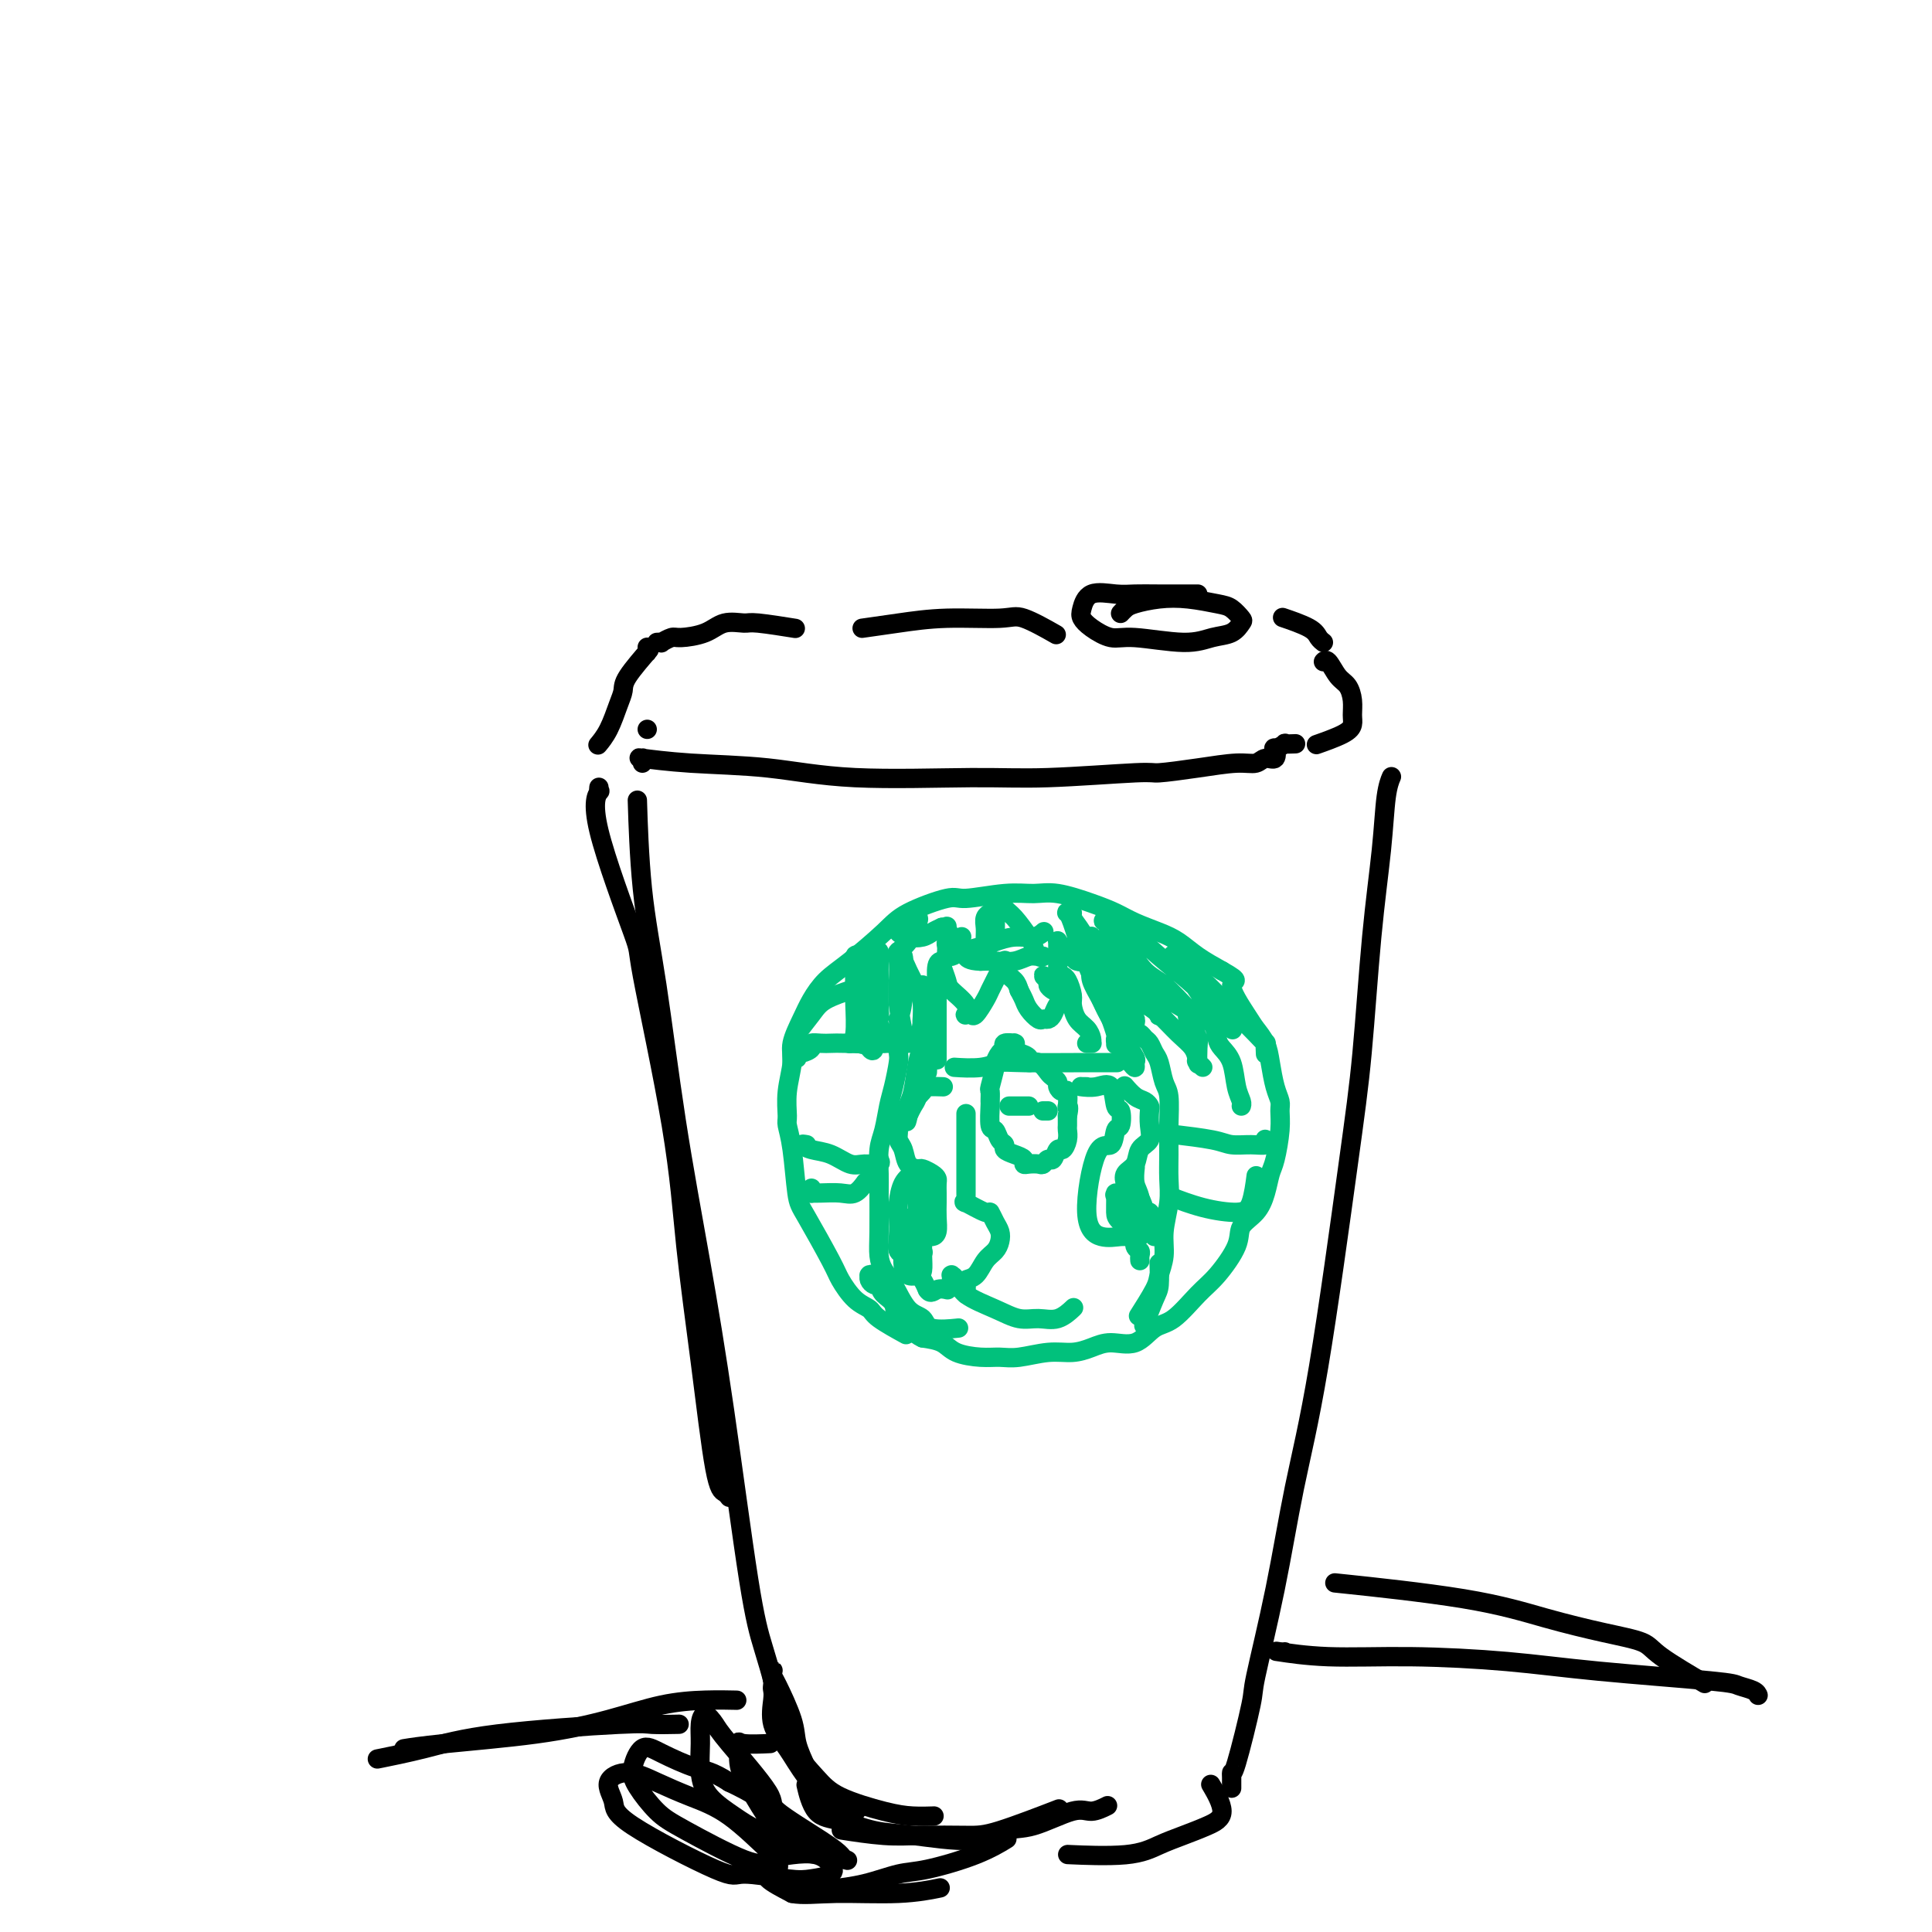 <svg viewBox='0 0 400 400' version='1.1' xmlns='http://www.w3.org/2000/svg' xmlns:xlink='http://www.w3.org/1999/xlink'><g fill='none' stroke='#000000' stroke-width='4' stroke-linecap='round' stroke-linejoin='round'><path d='M164,130c-0.195,-0.031 -0.390,-0.063 0,0c0.390,0.063 1.366,0.219 0,0c-1.366,-0.219 -5.073,-0.815 -7,-1c-1.927,-0.185 -2.073,0.040 -3,0c-0.927,-0.040 -2.634,-0.347 -4,0c-1.366,0.347 -2.389,1.347 -4,2c-1.611,0.653 -3.808,0.960 -5,1c-1.192,0.040 -1.377,-0.185 -2,0c-0.623,0.185 -1.682,0.782 -2,1c-0.318,0.218 0.107,0.059 0,0c-0.107,-0.059 -0.745,-0.017 -1,0c-0.255,0.017 -0.128,0.008 0,0'/><path d='M134,134c0.031,0.387 0.061,0.775 0,1c-0.061,0.225 -0.215,0.288 0,0c0.215,-0.288 0.798,-0.927 0,0c-0.798,0.927 -2.978,3.419 -4,5c-1.022,1.581 -0.887,2.252 -1,3c-0.113,0.748 -0.474,1.571 -1,3c-0.526,1.429 -1.219,3.462 -2,5c-0.781,1.538 -1.652,2.582 -2,3c-0.348,0.418 -0.174,0.209 0,0'/><path d='M133,158c-0.054,-0.430 -0.107,-0.860 0,-1c0.107,-0.140 0.376,0.008 0,0c-0.376,-0.008 -1.396,-0.174 0,0c1.396,0.174 5.207,0.689 10,1c4.793,0.311 10.567,0.419 16,1c5.433,0.581 10.525,1.635 18,2c7.475,0.365 17.332,0.043 24,0c6.668,-0.043 10.145,0.195 16,0c5.855,-0.195 14.086,-0.822 18,-1c3.914,-0.178 3.509,0.091 5,0c1.491,-0.091 4.876,-0.544 8,-1c3.124,-0.456 5.986,-0.915 8,-1c2.014,-0.085 3.178,0.202 4,0c0.822,-0.202 1.300,-0.895 2,-1c0.700,-0.105 1.622,0.378 2,0c0.378,-0.378 0.214,-1.618 0,-2c-0.214,-0.382 -0.477,0.094 0,0c0.477,-0.094 1.695,-0.757 2,-1c0.305,-0.243 -0.302,-0.065 0,0c0.302,0.065 1.515,0.019 2,0c0.485,-0.019 0.243,-0.009 0,0'/><path d='M273,154c-0.036,0.013 -0.073,0.025 0,0c0.073,-0.025 0.254,-0.089 0,0c-0.254,0.089 -0.943,0.331 0,0c0.943,-0.331 3.518,-1.233 5,-2c1.482,-0.767 1.869,-1.397 2,-2c0.131,-0.603 0.004,-1.178 0,-2c-0.004,-0.822 0.114,-1.891 0,-3c-0.114,-1.109 -0.462,-2.259 -1,-3c-0.538,-0.741 -1.268,-1.075 -2,-2c-0.732,-0.925 -1.466,-2.441 -2,-3c-0.534,-0.559 -0.867,-0.160 -1,0c-0.133,0.160 -0.067,0.080 0,0'/><path d='M266,128c-0.037,-0.012 -0.074,-0.025 0,0c0.074,0.025 0.258,0.087 0,0c-0.258,-0.087 -0.959,-0.325 0,0c0.959,0.325 3.577,1.211 5,2c1.423,0.789 1.652,1.482 2,2c0.348,0.518 0.814,0.862 1,1c0.186,0.138 0.093,0.069 0,0'/><path d='M248,123c-0.601,0.000 -1.201,0.001 -1,0c0.201,-0.001 1.204,-0.003 0,0c-1.204,0.003 -4.613,0.010 -7,0c-2.387,-0.010 -3.751,-0.039 -5,0c-1.249,0.039 -2.383,0.145 -4,0c-1.617,-0.145 -3.717,-0.543 -5,0c-1.283,0.543 -1.749,2.025 -2,3c-0.251,0.975 -0.287,1.443 0,2c0.287,0.557 0.898,1.204 2,2c1.102,0.796 2.697,1.742 4,2c1.303,0.258 2.314,-0.173 5,0c2.686,0.173 7.047,0.948 10,1c2.953,0.052 4.498,-0.620 6,-1c1.502,-0.380 2.960,-0.469 4,-1c1.040,-0.531 1.662,-1.505 2,-2c0.338,-0.495 0.392,-0.512 0,-1c-0.392,-0.488 -1.229,-1.448 -2,-2c-0.771,-0.552 -1.477,-0.695 -3,-1c-1.523,-0.305 -3.862,-0.772 -6,-1c-2.138,-0.228 -4.076,-0.219 -6,0c-1.924,0.219 -3.835,0.646 -5,1c-1.165,0.354 -1.583,0.634 -2,1c-0.417,0.366 -0.833,0.819 -1,1c-0.167,0.181 -0.083,0.091 0,0'/><path d='M179,130c-0.041,0.006 -0.082,0.012 0,0c0.082,-0.012 0.287,-0.041 0,0c-0.287,0.041 -1.066,0.152 0,0c1.066,-0.152 3.979,-0.565 7,-1c3.021,-0.435 6.152,-0.890 10,-1c3.848,-0.110 8.413,0.125 11,0c2.587,-0.125 3.197,-0.611 5,0c1.803,0.611 4.801,2.317 6,3c1.199,0.683 0.600,0.341 0,0'/><path d='M132,167c-0.003,-0.107 -0.007,-0.215 0,0c0.007,0.215 0.023,0.752 0,0c-0.023,-0.752 -0.086,-2.793 0,0c0.086,2.793 0.321,10.418 1,17c0.679,6.582 1.802,12.120 3,20c1.198,7.880 2.470,18.103 4,28c1.530,9.897 3.318,19.469 5,29c1.682,9.531 3.259,19.021 5,31c1.741,11.979 3.647,26.447 5,35c1.353,8.553 2.152,11.192 3,14c0.848,2.808 1.744,5.786 2,7c0.256,1.214 -0.128,0.665 0,1c0.128,0.335 0.766,1.554 1,2c0.234,0.446 0.063,0.120 0,0c-0.063,-0.120 -0.017,-0.032 0,0c0.017,0.032 0.005,0.009 0,0c-0.005,-0.009 -0.001,-0.002 0,0c0.001,0.002 0.001,0.001 0,0'/><path d='M167,370c-0.009,-0.037 -0.017,-0.075 0,0c0.017,0.075 0.060,0.262 0,0c-0.060,-0.262 -0.225,-0.972 0,0c0.225,0.972 0.838,3.625 2,5c1.162,1.375 2.872,1.471 5,2c2.128,0.529 4.673,1.490 7,2c2.327,0.510 4.437,0.570 8,1c3.563,0.430 8.581,1.230 12,1c3.419,-0.230 5.239,-1.491 7,-2c1.761,-0.509 3.464,-0.266 6,-1c2.536,-0.734 5.907,-2.444 8,-3c2.093,-0.556 2.910,0.043 4,0c1.090,-0.043 2.454,-0.726 3,-1c0.546,-0.274 0.273,-0.137 0,0'/><path d='M288,161c0.007,-0.016 0.014,-0.032 0,0c-0.014,0.032 -0.048,0.111 0,0c0.048,-0.111 0.179,-0.414 0,0c-0.179,0.414 -0.667,1.544 -1,4c-0.333,2.456 -0.510,6.237 -1,11c-0.490,4.763 -1.292,10.507 -2,18c-0.708,7.493 -1.321,16.734 -2,24c-0.679,7.266 -1.422,12.557 -3,24c-1.578,11.443 -3.989,29.038 -6,41c-2.011,11.962 -3.621,18.292 -5,25c-1.379,6.708 -2.527,13.792 -4,21c-1.473,7.208 -3.270,14.538 -4,18c-0.730,3.462 -0.392,3.057 -1,6c-0.608,2.943 -2.163,9.233 -3,12c-0.837,2.767 -0.956,2.009 -1,2c-0.044,-0.009 -0.012,0.730 0,1c0.012,0.270 0.003,0.072 0,0c-0.003,-0.072 -0.001,-0.019 0,0c0.001,0.019 0.000,0.005 0,0c-0.000,-0.005 -0.000,-0.001 0,0c0.000,0.001 0.000,-0.002 0,0c-0.000,0.002 -0.000,0.008 0,0c0.000,-0.008 0.000,-0.030 0,0c-0.000,0.030 -0.000,0.111 0,0c0.000,-0.111 0.000,-0.415 0,0c-0.000,0.415 -0.000,1.547 0,2c0.000,0.453 0.000,0.226 0,0'/><path d='M222,384c0.020,0.001 0.041,0.002 0,0c-0.041,-0.002 -0.143,-0.006 0,0c0.143,0.006 0.533,0.024 0,0c-0.533,-0.024 -1.988,-0.089 0,0c1.988,0.089 7.418,0.333 11,0c3.582,-0.333 5.317,-1.242 7,-2c1.683,-0.758 3.316,-1.363 5,-2c1.684,-0.637 3.421,-1.305 5,-2c1.579,-0.695 3.002,-1.418 3,-3c-0.002,-1.582 -1.429,-4.023 -2,-5c-0.571,-0.977 -0.285,-0.488 0,0'/></g>
<g fill='none' stroke='#01C17C' stroke-width='4' stroke-linecap='round' stroke-linejoin='round'><path d='M187,276c0.524,0.288 1.048,0.575 0,0c-1.048,-0.575 -3.667,-2.014 -5,-3c-1.333,-0.986 -1.379,-1.521 -2,-2c-0.621,-0.479 -1.816,-0.902 -3,-2c-1.184,-1.098 -2.359,-2.870 -3,-4c-0.641,-1.130 -0.750,-1.620 -2,-4c-1.250,-2.380 -3.641,-6.652 -5,-9c-1.359,-2.348 -1.686,-2.772 -2,-5c-0.314,-2.228 -0.616,-6.259 -1,-9c-0.384,-2.741 -0.851,-4.192 -1,-5c-0.149,-0.808 0.019,-0.975 0,-2c-0.019,-1.025 -0.224,-2.910 0,-5c0.224,-2.090 0.877,-4.387 1,-6c0.123,-1.613 -0.284,-2.544 0,-4c0.284,-1.456 1.258,-3.439 2,-5c0.742,-1.561 1.250,-2.700 2,-4c0.750,-1.300 1.742,-2.763 3,-4c1.258,-1.237 2.783,-2.250 5,-4c2.217,-1.750 5.127,-4.238 7,-6c1.873,-1.762 2.710,-2.797 5,-4c2.290,-1.203 6.034,-2.573 8,-3c1.966,-0.427 2.153,0.088 4,0c1.847,-0.088 5.355,-0.778 8,-1c2.645,-0.222 4.429,0.023 6,0c1.571,-0.023 2.930,-0.315 5,0c2.070,0.315 4.850,1.238 7,2c2.150,0.762 3.669,1.362 5,2c1.331,0.638 2.473,1.315 4,2c1.527,0.685 3.440,1.380 5,2c1.560,0.620 2.766,1.167 4,2c1.234,0.833 2.495,1.952 4,3c1.505,1.048 3.252,2.024 5,3'/><path d='M253,201c4.473,2.520 2.154,1.821 2,3c-0.154,1.179 1.856,4.237 3,6c1.144,1.763 1.421,2.230 2,3c0.579,0.770 1.461,1.843 2,3c0.539,1.157 0.734,2.396 1,4c0.266,1.604 0.604,3.571 1,5c0.396,1.429 0.849,2.321 1,3c0.151,0.679 -0.001,1.146 0,2c0.001,0.854 0.153,2.094 0,4c-0.153,1.906 -0.613,4.477 -1,6c-0.387,1.523 -0.703,1.997 -1,3c-0.297,1.003 -0.575,2.533 -1,4c-0.425,1.467 -0.997,2.869 -2,4c-1.003,1.131 -2.438,1.991 -3,3c-0.562,1.009 -0.250,2.166 -1,4c-0.750,1.834 -2.562,4.345 -4,6c-1.438,1.655 -2.502,2.453 -4,4c-1.498,1.547 -3.429,3.843 -5,5c-1.571,1.157 -2.782,1.176 -4,2c-1.218,0.824 -2.441,2.454 -4,3c-1.559,0.546 -3.452,0.006 -5,0c-1.548,-0.006 -2.749,0.520 -4,1c-1.251,0.480 -2.552,0.914 -4,1c-1.448,0.086 -3.042,-0.175 -5,0c-1.958,0.175 -4.280,0.786 -6,1c-1.720,0.214 -2.836,0.030 -4,0c-1.164,-0.030 -2.374,0.095 -4,0c-1.626,-0.095 -3.669,-0.410 -5,-1c-1.331,-0.590 -1.952,-1.454 -3,-2c-1.048,-0.546 -2.524,-0.773 -4,-1'/><path d='M191,277c-2.136,-0.992 -1.475,-1.473 -2,-2c-0.525,-0.527 -2.234,-1.101 -3,-2c-0.766,-0.899 -0.587,-2.122 -1,-3c-0.413,-0.878 -1.417,-1.412 -2,-2c-0.583,-0.588 -0.745,-1.229 -1,-2c-0.255,-0.771 -0.604,-1.671 -1,-2c-0.396,-0.329 -0.838,-0.088 -1,0c-0.162,0.088 -0.043,0.023 0,0c0.043,-0.023 0.011,-0.003 0,0c-0.011,0.003 -0.000,-0.009 0,0c0.000,0.009 -0.010,0.041 0,0c0.010,-0.041 0.041,-0.155 0,0c-0.041,0.155 -0.155,0.578 0,1c0.155,0.422 0.580,0.845 1,1c0.420,0.155 0.834,0.044 1,0c0.166,-0.044 0.083,-0.022 0,0'/><path d='M210,217c0.017,-0.421 0.033,-0.841 0,-1c-0.033,-0.159 -0.117,-0.055 0,0c0.117,0.055 0.434,0.061 0,0c-0.434,-0.061 -1.618,-0.188 -2,0c-0.382,0.188 0.037,0.692 0,1c-0.037,0.308 -0.532,0.420 -1,1c-0.468,0.580 -0.910,1.627 -1,2c-0.090,0.373 0.172,0.072 0,1c-0.172,0.928 -0.779,3.086 -1,4c-0.221,0.914 -0.056,0.583 0,1c0.056,0.417 0.004,1.583 0,2c-0.004,0.417 0.042,0.087 0,1c-0.042,0.913 -0.170,3.071 0,4c0.170,0.929 0.640,0.630 1,1c0.360,0.370 0.612,1.408 1,2c0.388,0.592 0.912,0.737 1,1c0.088,0.263 -0.262,0.645 0,1c0.262,0.355 1.135,0.683 2,1c0.865,0.317 1.723,0.622 2,1c0.277,0.378 -0.028,0.829 0,1c0.028,0.171 0.389,0.062 1,0c0.611,-0.062 1.473,-0.077 2,0c0.527,0.077 0.718,0.247 1,0c0.282,-0.247 0.654,-0.909 1,-1c0.346,-0.091 0.667,0.389 1,0c0.333,-0.389 0.678,-1.648 1,-2c0.322,-0.352 0.622,0.201 1,0c0.378,-0.201 0.833,-1.157 1,-2c0.167,-0.843 0.045,-1.573 0,-2c-0.045,-0.427 -0.013,-0.551 0,-1c0.013,-0.449 0.006,-1.225 0,-2'/><path d='M221,231c0.467,-1.895 0.135,-2.133 0,-2c-0.135,0.133 -0.074,0.635 0,0c0.074,-0.635 0.160,-2.408 0,-3c-0.160,-0.592 -0.567,-0.003 -1,0c-0.433,0.003 -0.892,-0.581 -1,-1c-0.108,-0.419 0.135,-0.672 0,-1c-0.135,-0.328 -0.647,-0.732 -1,-1c-0.353,-0.268 -0.546,-0.401 -1,-1c-0.454,-0.599 -1.169,-1.663 -2,-2c-0.831,-0.337 -1.778,0.053 -2,0c-0.222,-0.053 0.280,-0.550 0,-1c-0.280,-0.450 -1.343,-0.853 -2,-1c-0.657,-0.147 -0.908,-0.040 -1,0c-0.092,0.040 -0.025,0.011 0,0c0.025,-0.011 0.007,-0.003 0,0c-0.007,0.003 -0.002,0.001 0,0c0.002,-0.001 0.001,-0.000 0,0c-0.001,0.000 -0.000,0.000 0,0'/><path d='M209,229c0.002,0.000 0.003,0.000 0,0c-0.003,0.000 -0.012,-0.000 0,0c0.012,0.000 0.044,0.000 0,0c-0.044,0.000 -0.166,0.000 0,0c0.166,0.000 0.619,-0.000 1,0c0.381,0.000 0.691,0.000 1,0c0.309,0.000 0.619,0.000 1,0c0.381,0.000 0.833,0.000 1,0c0.167,-0.000 0.048,0.000 0,0c-0.048,0.000 -0.024,0.000 0,0'/><path d='M217,230c-0.431,0.000 -0.861,0.000 -1,0c-0.139,0.000 0.014,0.000 0,0c-0.014,-0.000 -0.196,0.000 0,0c0.196,0.000 0.770,0.000 1,0c0.230,0.000 0.115,0.000 0,0'/><path d='M195,225c-0.006,-0.000 -0.013,-0.000 0,0c0.013,0.000 0.044,0.002 0,0c-0.044,-0.002 -0.165,-0.006 0,0c0.165,0.006 0.615,0.022 0,0c-0.615,-0.022 -2.294,-0.081 -3,0c-0.706,0.081 -0.439,0.301 -1,1c-0.561,0.699 -1.951,1.877 -3,3c-1.049,1.123 -1.757,2.192 -2,3c-0.243,0.808 -0.020,1.355 0,2c0.020,0.645 -0.165,1.387 0,2c0.165,0.613 0.678,1.095 1,2c0.322,0.905 0.454,2.232 1,3c0.546,0.768 1.505,0.979 2,1c0.495,0.021 0.525,-0.146 1,0c0.475,0.146 1.395,0.605 2,1c0.605,0.395 0.894,0.727 1,1c0.106,0.273 0.029,0.486 0,1c-0.029,0.514 -0.011,1.329 0,2c0.011,0.671 0.014,1.198 0,2c-0.014,0.802 -0.045,1.878 0,3c0.045,1.122 0.166,2.291 0,3c-0.166,0.709 -0.619,0.960 -1,1c-0.381,0.040 -0.691,-0.129 -1,0c-0.309,0.129 -0.619,0.558 -1,1c-0.381,0.442 -0.835,0.899 -1,1c-0.165,0.101 -0.041,-0.153 0,0c0.041,0.153 0.000,0.712 0,1c-0.000,0.288 0.041,0.304 0,1c-0.041,0.696 -0.165,2.072 0,3c0.165,0.928 0.619,1.408 1,2c0.381,0.592 0.691,1.296 1,2'/><path d='M192,267c0.643,1.083 1.250,0.292 2,0c0.750,-0.292 1.643,-0.083 2,0c0.357,0.083 0.179,0.042 0,0'/><path d='M200,231c-0.000,0.009 -0.000,0.019 0,0c0.000,-0.019 0.000,-0.066 0,0c-0.000,0.066 -0.000,0.246 0,0c0.000,-0.246 0.000,-0.917 0,0c-0.000,0.917 -0.000,3.421 0,5c0.000,1.579 0.000,2.231 0,3c-0.000,0.769 -0.000,1.655 0,3c0.000,1.345 0.001,3.149 0,4c-0.001,0.851 -0.004,0.748 0,1c0.004,0.252 0.015,0.860 0,1c-0.015,0.140 -0.057,-0.188 0,0c0.057,0.188 0.214,0.894 0,1c-0.214,0.106 -0.800,-0.386 0,0c0.800,0.386 2.985,1.650 4,2c1.015,0.350 0.858,-0.215 1,0c0.142,0.215 0.582,1.211 1,2c0.418,0.789 0.814,1.371 1,2c0.186,0.629 0.161,1.306 0,2c-0.161,0.694 -0.460,1.404 -1,2c-0.540,0.596 -1.322,1.078 -2,2c-0.678,0.922 -1.254,2.285 -2,3c-0.746,0.715 -1.664,0.784 -2,1c-0.336,0.216 -0.090,0.580 0,1c0.090,0.420 0.024,0.896 0,1c-0.024,0.104 -0.006,-0.164 0,0c0.006,0.164 0.002,0.761 0,1c-0.002,0.239 -0.001,0.119 0,0'/><path d='M225,225c-0.418,0.001 -0.835,0.001 -1,0c-0.165,-0.001 -0.076,-0.004 0,0c0.076,0.004 0.139,0.016 0,0c-0.139,-0.016 -0.478,-0.060 0,0c0.478,0.060 1.775,0.223 3,0c1.225,-0.223 2.377,-0.834 3,0c0.623,0.834 0.715,3.111 1,4c0.285,0.889 0.761,0.389 1,1c0.239,0.611 0.240,2.333 0,3c-0.240,0.667 -0.722,0.277 -1,1c-0.278,0.723 -0.352,2.558 -1,3c-0.648,0.442 -1.870,-0.508 -3,2c-1.130,2.508 -2.169,8.474 -2,12c0.169,3.526 1.547,4.612 3,5c1.453,0.388 2.982,0.079 4,0c1.018,-0.079 1.527,0.073 2,0c0.473,-0.073 0.911,-0.370 1,0c0.089,0.370 -0.172,1.406 0,2c0.172,0.594 0.778,0.747 1,1c0.222,0.253 0.060,0.607 0,1c-0.060,0.393 -0.017,0.827 0,1c0.017,0.173 0.009,0.087 0,0'/><path d='M233,225c0.003,0.004 0.007,0.008 0,0c-0.007,-0.008 -0.023,-0.027 0,0c0.023,0.027 0.087,0.102 0,0c-0.087,-0.102 -0.324,-0.380 0,0c0.324,0.380 1.211,1.417 2,2c0.789,0.583 1.481,0.712 2,1c0.519,0.288 0.864,0.733 1,1c0.136,0.267 0.063,0.354 0,1c-0.063,0.646 -0.115,1.849 0,3c0.115,1.151 0.399,2.249 0,3c-0.399,0.751 -1.479,1.157 -2,2c-0.521,0.843 -0.481,2.125 -1,3c-0.519,0.875 -1.595,1.343 -2,2c-0.405,0.657 -0.139,1.502 0,2c0.139,0.498 0.149,0.649 0,1c-0.149,0.351 -0.458,0.901 0,1c0.458,0.099 1.682,-0.255 2,0c0.318,0.255 -0.268,1.118 0,2c0.268,0.882 1.392,1.782 2,2c0.608,0.218 0.699,-0.247 1,0c0.301,0.247 0.813,1.204 1,2c0.187,0.796 0.050,1.430 0,2c-0.050,0.570 -0.014,1.077 0,1c0.014,-0.077 0.004,-0.736 0,-1c-0.004,-0.264 -0.002,-0.132 0,0'/><path d='M194,218c0.000,0.414 0.000,0.827 0,1c-0.000,0.173 -0.000,0.105 0,0c0.000,-0.105 0.000,-0.249 0,0c-0.000,0.249 -0.001,0.890 0,0c0.001,-0.890 0.004,-3.310 0,-6c-0.004,-2.690 -0.015,-5.649 0,-7c0.015,-1.351 0.057,-1.094 0,-2c-0.057,-0.906 -0.212,-2.974 0,-4c0.212,-1.026 0.793,-1.011 1,-1c0.207,0.011 0.042,0.018 0,0c-0.042,-0.018 0.038,-0.062 0,0c-0.038,0.062 -0.196,0.231 0,1c0.196,0.769 0.745,2.140 1,3c0.255,0.860 0.215,1.211 1,2c0.785,0.789 2.394,2.018 3,3c0.606,0.982 0.208,1.717 0,2c-0.208,0.283 -0.224,0.112 0,0c0.224,-0.112 0.690,-0.166 1,0c0.310,0.166 0.464,0.550 1,0c0.536,-0.550 1.454,-2.036 2,-3c0.546,-0.964 0.721,-1.407 1,-2c0.279,-0.593 0.663,-1.336 1,-2c0.337,-0.664 0.626,-1.249 1,-2c0.374,-0.751 0.833,-1.667 1,-2c0.167,-0.333 0.043,-0.083 0,0c-0.043,0.083 -0.005,0.000 0,0c0.005,-0.000 -0.024,0.083 0,0c0.024,-0.083 0.099,-0.331 0,0c-0.099,0.331 -0.373,1.243 0,2c0.373,0.757 1.392,1.359 2,2c0.608,0.641 0.804,1.320 1,2'/><path d='M211,205c0.659,1.292 0.806,1.524 1,2c0.194,0.476 0.433,1.198 1,2c0.567,0.802 1.461,1.686 2,2c0.539,0.314 0.723,0.058 1,0c0.277,-0.058 0.649,0.083 1,0c0.351,-0.083 0.683,-0.389 1,-1c0.317,-0.611 0.621,-1.525 1,-2c0.379,-0.475 0.834,-0.509 1,-1c0.166,-0.491 0.045,-1.438 0,-2c-0.045,-0.562 -0.012,-0.739 0,-1c0.012,-0.261 0.003,-0.606 0,-1c-0.003,-0.394 -0.002,-0.838 0,-1c0.002,-0.162 0.003,-0.042 0,0c-0.003,0.042 -0.011,0.007 0,0c0.011,-0.007 0.041,0.013 0,0c-0.041,-0.013 -0.153,-0.060 0,0c0.153,0.060 0.569,0.228 1,1c0.431,0.772 0.876,2.147 1,3c0.124,0.853 -0.072,1.185 0,2c0.072,0.815 0.412,2.113 1,3c0.588,0.887 1.426,1.362 2,2c0.574,0.638 0.886,1.439 1,2c0.114,0.561 0.031,0.882 0,1c-0.031,0.118 -0.008,0.032 0,0c0.008,-0.032 0.003,-0.008 0,0c-0.003,0.008 -0.005,0.002 0,0c0.005,-0.002 0.015,-0.001 0,0c-0.015,0.001 -0.056,0.000 0,0c0.056,-0.000 0.207,-0.000 0,0c-0.207,0.000 -0.774,0.000 -1,0c-0.226,-0.000 -0.113,-0.000 0,0'/><path d='M198,221c0.123,0.008 0.247,0.016 0,0c-0.247,-0.016 -0.864,-0.057 0,0c0.864,0.057 3.210,0.211 5,0c1.790,-0.211 3.026,-0.789 4,-1c0.974,-0.211 1.687,-0.057 5,0c3.313,0.057 9.228,0.015 13,0c3.772,-0.015 5.403,-0.004 6,0c0.597,0.004 0.160,0.001 0,0c-0.160,-0.001 -0.043,-0.000 0,0c0.043,0.000 0.012,0.000 0,0c-0.012,-0.000 -0.006,-0.000 0,0'/><path d='M205,189c0.001,-0.000 0.001,-0.001 0,0c-0.001,0.001 -0.004,0.002 0,0c0.004,-0.002 0.015,-0.008 0,0c-0.015,0.008 -0.057,0.031 0,0c0.057,-0.031 0.211,-0.117 0,0c-0.211,0.117 -0.789,0.438 -1,1c-0.211,0.562 -0.057,1.366 0,2c0.057,0.634 0.015,1.098 0,2c-0.015,0.902 -0.004,2.241 0,3c0.004,0.759 0.000,0.938 0,1c-0.000,0.062 0.003,0.006 0,0c-0.003,-0.006 -0.011,0.038 0,0c0.011,-0.038 0.041,-0.156 0,0c-0.041,0.156 -0.154,0.588 0,0c0.154,-0.588 0.576,-2.196 1,-3c0.424,-0.804 0.849,-0.806 1,-2c0.151,-1.194 0.029,-3.581 0,-5c-0.029,-1.419 0.035,-1.868 0,-2c-0.035,-0.132 -0.171,0.055 0,0c0.171,-0.055 0.648,-0.353 1,0c0.352,0.353 0.580,1.356 1,2c0.420,0.644 1.031,0.929 2,2c0.969,1.071 2.296,2.928 3,4c0.704,1.072 0.786,1.358 1,2c0.214,0.642 0.561,1.640 1,2c0.439,0.360 0.970,0.082 1,0c0.030,-0.082 -0.442,0.030 -1,0c-0.558,-0.030 -1.201,-0.204 -2,0c-0.799,0.204 -1.754,0.786 -3,1c-1.246,0.214 -2.785,0.061 -4,0c-1.215,-0.061 -2.108,-0.031 -3,0'/><path d='M203,199c-2.537,-0.073 -2.878,-0.754 -3,-1c-0.122,-0.246 -0.023,-0.055 0,0c0.023,0.055 -0.028,-0.026 0,0c0.028,0.026 0.134,0.161 0,0c-0.134,-0.161 -0.510,-0.616 0,-1c0.510,-0.384 1.906,-0.695 3,-1c1.094,-0.305 1.887,-0.604 3,-1c1.113,-0.396 2.547,-0.891 4,-1c1.453,-0.109 2.926,0.167 4,0c1.074,-0.167 1.751,-0.776 2,-1c0.249,-0.224 0.071,-0.064 0,0c-0.071,0.064 -0.036,0.032 0,0'/><path d='M198,275c0.038,-0.004 0.075,-0.008 0,0c-0.075,0.008 -0.264,0.027 0,0c0.264,-0.027 0.979,-0.101 0,0c-0.979,0.101 -3.652,0.375 -5,0c-1.348,-0.375 -1.370,-1.401 -2,-2c-0.630,-0.599 -1.868,-0.771 -3,-2c-1.132,-1.229 -2.160,-3.516 -3,-5c-0.840,-1.484 -1.493,-2.166 -2,-3c-0.507,-0.834 -0.869,-1.819 -1,-3c-0.131,-1.181 -0.032,-2.558 0,-5c0.032,-2.442 -0.002,-5.949 0,-8c0.002,-2.051 0.042,-2.647 0,-4c-0.042,-1.353 -0.165,-3.462 0,-5c0.165,-1.538 0.619,-2.505 1,-4c0.381,-1.495 0.691,-3.518 1,-5c0.309,-1.482 0.619,-2.421 1,-4c0.381,-1.579 0.834,-3.796 1,-5c0.166,-1.204 0.044,-1.394 0,-2c-0.044,-0.606 -0.012,-1.626 0,-2c0.012,-0.374 0.003,-0.100 0,0c-0.003,0.100 -0.001,0.027 0,0c0.001,-0.027 0.000,-0.007 0,0c-0.000,0.007 -0.000,0.002 0,0c0.000,-0.002 -0.000,-0.001 0,0c0.000,0.001 0.001,0.000 0,0c-0.001,-0.000 -0.002,-0.000 0,0c0.002,0.000 0.009,0.000 0,0c-0.009,-0.000 -0.033,-0.000 0,0c0.033,0.000 0.124,0.000 0,0c-0.124,-0.000 -0.464,-0.000 -1,0c-0.536,0.000 -1.268,0.000 -2,0'/><path d='M183,216c-0.883,-0.619 -1.589,-0.167 -3,0c-1.411,0.167 -3.525,0.047 -5,0c-1.475,-0.047 -2.311,-0.023 -3,0c-0.689,0.023 -1.232,0.044 -2,0c-0.768,-0.044 -1.761,-0.151 -2,0c-0.239,0.151 0.276,0.562 0,1c-0.276,0.438 -1.342,0.902 -2,1c-0.658,0.098 -0.908,-0.170 -1,0c-0.092,0.170 -0.025,0.778 0,1c0.025,0.222 0.007,0.060 0,0c-0.007,-0.060 -0.002,-0.016 0,0c0.002,0.016 0.001,0.005 0,0c-0.001,-0.005 -0.000,-0.002 0,0'/><path d='M164,220c0.001,0.020 0.001,0.040 0,0c-0.001,-0.040 -0.005,-0.139 0,0c0.005,0.139 0.018,0.515 0,0c-0.018,-0.515 -0.068,-1.921 0,-3c0.068,-1.079 0.253,-1.832 1,-3c0.747,-1.168 2.056,-2.752 3,-4c0.944,-1.248 1.522,-2.160 3,-3c1.478,-0.840 3.856,-1.608 5,-2c1.144,-0.392 1.053,-0.406 1,0c-0.053,0.406 -0.067,1.233 0,3c0.067,1.767 0.214,4.474 0,6c-0.214,1.526 -0.788,1.872 -1,2c-0.212,0.128 -0.060,0.036 0,0c0.060,-0.036 0.030,-0.018 0,0'/><path d='M236,272c0.085,-0.134 0.170,-0.268 0,0c-0.170,0.268 -0.597,0.937 0,0c0.597,-0.937 2.216,-3.481 3,-5c0.784,-1.519 0.732,-2.012 1,-3c0.268,-0.988 0.857,-2.471 1,-4c0.143,-1.529 -0.158,-3.102 0,-5c0.158,-1.898 0.775,-4.119 1,-6c0.225,-1.881 0.057,-3.422 0,-5c-0.057,-1.578 -0.004,-3.193 0,-5c0.004,-1.807 -0.040,-3.807 0,-6c0.040,-2.193 0.166,-4.580 0,-6c-0.166,-1.420 -0.622,-1.872 -1,-3c-0.378,-1.128 -0.678,-2.933 -1,-4c-0.322,-1.067 -0.664,-1.396 -1,-2c-0.336,-0.604 -0.664,-1.483 -1,-2c-0.336,-0.517 -0.678,-0.674 -1,-1c-0.322,-0.326 -0.622,-0.823 -1,-1c-0.378,-0.177 -0.834,-0.036 -1,0c-0.166,0.036 -0.044,-0.033 0,0c0.044,0.033 0.008,0.168 0,0c-0.008,-0.168 0.011,-0.640 0,-1c-0.011,-0.360 -0.053,-0.608 0,-1c0.053,-0.392 0.202,-0.929 0,-1c-0.202,-0.071 -0.754,0.325 -1,0c-0.246,-0.325 -0.187,-1.370 0,-2c0.187,-0.630 0.502,-0.843 1,-1c0.498,-0.157 1.181,-0.258 2,0c0.819,0.258 1.776,0.873 3,2c1.224,1.127 2.714,2.765 4,4c1.286,1.235 2.367,2.067 3,3c0.633,0.933 0.816,1.966 1,3'/><path d='M248,220c2.011,1.868 0.540,0.537 0,0c-0.540,-0.537 -0.147,-0.279 0,0c0.147,0.279 0.050,0.580 0,0c-0.050,-0.580 -0.053,-2.040 0,-3c0.053,-0.960 0.161,-1.420 0,-2c-0.161,-0.580 -0.592,-1.281 -1,-2c-0.408,-0.719 -0.792,-1.456 -1,-2c-0.208,-0.544 -0.238,-0.896 0,-1c0.238,-0.104 0.745,0.041 1,0c0.255,-0.041 0.257,-0.267 1,0c0.743,0.267 2.226,1.026 3,2c0.774,0.974 0.838,2.162 1,3c0.162,0.838 0.422,1.324 1,2c0.578,0.676 1.475,1.540 2,3c0.525,1.460 0.676,3.516 1,5c0.324,1.484 0.819,2.398 1,3c0.181,0.602 0.049,0.893 0,1c-0.049,0.107 -0.013,0.029 0,0c0.013,-0.029 0.004,-0.008 0,0c-0.004,0.008 -0.001,0.002 0,0c0.001,-0.002 0.001,-0.001 0,0'/><path d='M197,265c-0.007,-0.426 -0.013,-0.851 0,-1c0.013,-0.149 0.046,-0.020 0,0c-0.046,0.020 -0.172,-0.068 0,0c0.172,0.068 0.643,0.291 1,1c0.357,0.709 0.601,1.905 2,3c1.399,1.095 3.951,2.090 6,3c2.049,0.910 3.593,1.736 5,2c1.407,0.264 2.676,-0.032 4,0c1.324,0.032 2.703,0.393 4,0c1.297,-0.393 2.514,-1.541 3,-2c0.486,-0.459 0.243,-0.230 0,0'/><path d='M238,274c-0.419,-0.010 -0.838,-0.020 -1,0c-0.162,0.020 -0.068,0.068 0,0c0.068,-0.068 0.109,-0.254 0,0c-0.109,0.254 -0.369,0.946 0,0c0.369,-0.946 1.367,-3.532 2,-5c0.633,-1.468 0.901,-1.818 1,-3c0.099,-1.182 0.028,-3.195 0,-4c-0.028,-0.805 -0.014,-0.403 0,0'/><path d='M177,207c0.024,0.236 0.048,0.472 0,0c-0.048,-0.472 -0.167,-1.653 0,0c0.167,1.653 0.619,6.141 1,8c0.381,1.859 0.692,1.089 1,1c0.308,-0.089 0.614,0.505 1,1c0.386,0.495 0.851,0.893 1,0c0.149,-0.893 -0.019,-3.076 0,-5c0.019,-1.924 0.226,-3.590 0,-5c-0.226,-1.410 -0.883,-2.565 -1,-4c-0.117,-1.435 0.308,-3.150 0,-4c-0.308,-0.850 -1.349,-0.836 -2,-1c-0.651,-0.164 -0.914,-0.507 -1,0c-0.086,0.507 0.004,1.862 0,3c-0.004,1.138 -0.102,2.058 0,3c0.102,0.942 0.406,1.905 1,3c0.594,1.095 1.480,2.320 2,3c0.520,0.680 0.675,0.814 1,1c0.325,0.186 0.820,0.424 1,0c0.180,-0.424 0.045,-1.511 0,-3c-0.045,-1.489 -0.002,-3.381 0,-5c0.002,-1.619 -0.039,-2.964 0,-4c0.039,-1.036 0.157,-1.762 0,-2c-0.157,-0.238 -0.589,0.011 -1,0c-0.411,-0.011 -0.802,-0.284 -1,1c-0.198,1.284 -0.204,4.125 0,6c0.204,1.875 0.619,2.784 1,4c0.381,1.216 0.729,2.737 1,4c0.271,1.263 0.464,2.266 1,3c0.536,0.734 1.413,1.198 2,1c0.587,-0.198 0.882,-1.056 1,-2c0.118,-0.944 0.059,-1.972 0,-3'/><path d='M186,211c0.695,-1.573 0.932,-3.507 1,-5c0.068,-1.493 -0.034,-2.546 0,-4c0.034,-1.454 0.204,-3.308 0,-4c-0.204,-0.692 -0.783,-0.221 -1,0c-0.217,0.221 -0.073,0.192 0,1c0.073,0.808 0.074,2.451 0,4c-0.074,1.549 -0.224,3.003 0,5c0.224,1.997 0.820,4.538 1,6c0.180,1.462 -0.057,1.846 0,2c0.057,0.154 0.408,0.078 1,0c0.592,-0.078 1.427,-0.156 2,-1c0.573,-0.844 0.886,-2.452 1,-4c0.114,-1.548 0.031,-3.036 0,-4c-0.031,-0.964 -0.009,-1.403 0,-2c0.009,-0.597 0.006,-1.353 0,-1c-0.006,0.353 -0.016,1.813 0,3c0.016,1.187 0.057,2.101 0,3c-0.057,0.899 -0.211,1.783 0,3c0.211,1.217 0.789,2.768 1,4c0.211,1.232 0.056,2.146 0,3c-0.056,0.854 -0.011,1.647 0,2c0.011,0.353 -0.010,0.265 0,0c0.010,-0.265 0.052,-0.706 0,-1c-0.052,-0.294 -0.199,-0.439 0,-1c0.199,-0.561 0.744,-1.538 1,-2c0.256,-0.462 0.223,-0.409 0,0c-0.223,0.409 -0.637,1.173 -1,2c-0.363,0.827 -0.675,1.716 -1,3c-0.325,1.284 -0.665,2.961 -1,4c-0.335,1.039 -0.667,1.440 -1,2c-0.333,0.560 -0.666,1.280 -1,2'/><path d='M188,231c-0.606,2.261 -0.120,0.913 0,0c0.120,-0.913 -0.126,-1.391 0,-2c0.126,-0.609 0.623,-1.349 1,-3c0.377,-1.651 0.635,-4.212 1,-6c0.365,-1.788 0.837,-2.804 1,-4c0.163,-1.196 0.016,-2.572 0,-4c-0.016,-1.428 0.097,-2.907 0,-4c-0.097,-1.093 -0.404,-1.799 -1,-3c-0.596,-1.201 -1.480,-2.896 -2,-4c-0.520,-1.104 -0.675,-1.616 -1,-2c-0.325,-0.384 -0.819,-0.639 -1,-1c-0.181,-0.361 -0.048,-0.829 0,-1c0.048,-0.171 0.011,-0.044 0,0c-0.011,0.044 0.004,0.006 0,0c-0.004,-0.006 -0.026,0.020 0,0c0.026,-0.020 0.102,-0.085 0,0c-0.102,0.085 -0.382,0.321 0,0c0.382,-0.321 1.425,-1.200 2,-2c0.575,-0.800 0.683,-1.521 1,-2c0.317,-0.479 0.842,-0.718 1,-1c0.158,-0.282 -0.053,-0.609 0,-1c0.053,-0.391 0.368,-0.848 0,-1c-0.368,-0.152 -1.421,0.001 -2,0c-0.579,-0.001 -0.686,-0.154 -1,0c-0.314,0.154 -0.835,0.617 -1,1c-0.165,0.383 0.025,0.688 0,1c-0.025,0.312 -0.263,0.630 0,1c0.263,0.370 1.029,0.790 2,1c0.971,0.210 2.146,0.210 3,0c0.854,-0.210 1.387,-0.632 2,-1c0.613,-0.368 1.307,-0.684 2,-1'/><path d='M195,192c1.558,-0.126 0.954,-0.440 1,0c0.046,0.440 0.740,1.634 1,2c0.260,0.366 0.084,-0.095 0,0c-0.084,0.095 -0.075,0.746 0,1c0.075,0.254 0.216,0.110 0,0c-0.216,-0.110 -0.791,-0.187 -1,0c-0.209,0.187 -0.053,0.639 0,1c0.053,0.361 0.004,0.631 0,1c-0.004,0.369 0.036,0.839 0,1c-0.036,0.161 -0.150,0.015 0,0c0.150,-0.015 0.562,0.101 1,0c0.438,-0.101 0.901,-0.419 1,-1c0.099,-0.581 -0.166,-1.426 0,-2c0.166,-0.574 0.762,-0.878 1,-1c0.238,-0.122 0.119,-0.061 0,0'/><path d='M217,203c0.010,0.010 0.021,0.020 0,0c-0.021,-0.020 -0.073,-0.069 0,0c0.073,0.069 0.271,0.256 0,0c-0.271,-0.256 -1.011,-0.957 -1,-1c0.011,-0.043 0.774,0.571 1,1c0.226,0.429 -0.083,0.674 0,1c0.083,0.326 0.558,0.731 1,1c0.442,0.269 0.850,0.400 1,0c0.150,-0.400 0.040,-1.330 0,-2c-0.040,-0.670 -0.011,-1.080 0,-2c0.011,-0.920 0.005,-2.350 0,-3c-0.005,-0.650 -0.008,-0.521 0,-1c0.008,-0.479 0.029,-1.564 0,-2c-0.029,-0.436 -0.106,-0.221 0,0c0.106,0.221 0.396,0.448 1,1c0.604,0.552 1.522,1.430 2,2c0.478,0.570 0.515,0.834 1,1c0.485,0.166 1.418,0.234 2,0c0.582,-0.234 0.812,-0.770 1,-1c0.188,-0.230 0.334,-0.152 0,-1c-0.334,-0.848 -1.148,-2.620 -2,-4c-0.852,-1.380 -1.743,-2.367 -2,-3c-0.257,-0.633 0.119,-0.911 0,-1c-0.119,-0.089 -0.734,0.011 -1,0c-0.266,-0.011 -0.185,-0.135 0,0c0.185,0.135 0.472,0.528 1,2c0.528,1.472 1.296,4.023 2,6c0.704,1.977 1.343,3.378 2,5c0.657,1.622 1.330,3.463 2,5c0.670,1.537 1.335,2.768 2,4'/><path d='M230,211c1.463,4.100 1.122,3.851 1,4c-0.122,0.149 -0.024,0.698 0,1c0.024,0.302 -0.026,0.359 0,0c0.026,-0.359 0.126,-1.133 0,-2c-0.126,-0.867 -0.479,-1.828 -1,-3c-0.521,-1.172 -1.209,-2.556 -2,-4c-0.791,-1.444 -1.684,-2.949 -2,-4c-0.316,-1.051 -0.053,-1.647 0,-2c0.053,-0.353 -0.103,-0.464 0,0c0.103,0.464 0.465,1.504 1,3c0.535,1.496 1.243,3.449 2,5c0.757,1.551 1.561,2.699 2,4c0.439,1.301 0.511,2.753 1,4c0.489,1.247 1.394,2.288 2,3c0.606,0.712 0.914,1.096 1,1c0.086,-0.096 -0.050,-0.670 0,-1c0.050,-0.330 0.288,-0.414 0,-1c-0.288,-0.586 -1.100,-1.674 -2,-4c-0.900,-2.326 -1.888,-5.891 -3,-8c-1.112,-2.109 -2.349,-2.764 -3,-4c-0.651,-1.236 -0.716,-3.054 -1,-4c-0.284,-0.946 -0.788,-1.019 -1,-1c-0.212,0.019 -0.131,0.130 0,0c0.131,-0.130 0.313,-0.501 1,0c0.687,0.501 1.879,1.875 3,3c1.121,1.125 2.171,2.002 3,3c0.829,0.998 1.438,2.115 3,3c1.562,0.885 4.079,1.536 5,2c0.921,0.464 0.248,0.740 0,1c-0.248,0.260 -0.071,0.503 0,0c0.071,-0.503 0.035,-1.751 0,-3'/><path d='M240,207c1.656,0.878 -1.202,-0.927 -3,-2c-1.798,-1.073 -2.534,-1.413 -4,-3c-1.466,-1.587 -3.660,-4.420 -5,-6c-1.340,-1.580 -1.826,-1.908 -2,-2c-0.174,-0.092 -0.036,0.050 0,0c0.036,-0.050 -0.029,-0.292 0,0c0.029,0.292 0.151,1.118 1,2c0.849,0.882 2.423,1.819 4,3c1.577,1.181 3.155,2.604 5,4c1.845,1.396 3.955,2.763 6,4c2.045,1.237 4.025,2.343 5,3c0.975,0.657 0.947,0.867 1,1c0.053,0.133 0.188,0.191 0,0c-0.188,-0.191 -0.698,-0.631 -2,-2c-1.302,-1.369 -3.395,-3.666 -5,-5c-1.605,-1.334 -2.722,-1.705 -4,-3c-1.278,-1.295 -2.716,-3.516 -4,-5c-1.284,-1.484 -2.415,-2.233 -3,-3c-0.585,-0.767 -0.626,-1.554 -1,-2c-0.374,-0.446 -1.083,-0.553 0,0c1.083,0.553 3.957,1.766 6,3c2.043,1.234 3.255,2.488 5,4c1.745,1.512 4.024,3.283 6,5c1.976,1.717 3.648,3.382 5,5c1.352,1.618 2.384,3.189 3,4c0.616,0.811 0.817,0.861 1,1c0.183,0.139 0.348,0.367 0,0c-0.348,-0.367 -1.209,-1.330 -2,-2c-0.791,-0.670 -1.512,-1.049 -3,-3c-1.488,-1.951 -3.744,-5.476 -6,-9'/><path d='M244,199c-1.800,-2.203 -1.300,-1.212 0,0c1.300,1.212 3.399,2.644 5,4c1.601,1.356 2.702,2.634 4,4c1.298,1.366 2.793,2.818 4,4c1.207,1.182 2.127,2.093 3,3c0.873,0.907 1.698,1.810 2,2c0.302,0.190 0.081,-0.334 0,0c-0.081,0.334 -0.023,1.524 0,2c0.023,0.476 0.012,0.238 0,0'/><path d='M244,235c-0.050,-0.006 -0.100,-0.012 0,0c0.100,0.012 0.350,0.041 0,0c-0.350,-0.041 -1.302,-0.154 0,0c1.302,0.154 4.857,0.573 7,1c2.143,0.427 2.875,0.860 4,1c1.125,0.140 2.642,-0.014 4,0c1.358,0.014 2.558,0.196 3,0c0.442,-0.196 0.126,-0.770 0,-1c-0.126,-0.230 -0.063,-0.115 0,0'/><path d='M243,248c-0.035,-0.014 -0.070,-0.027 0,0c0.070,0.027 0.246,0.096 0,0c-0.246,-0.096 -0.913,-0.356 0,0c0.913,0.356 3.408,1.327 6,2c2.592,0.673 5.282,1.046 7,1c1.718,-0.046 2.462,-0.512 3,-2c0.538,-1.488 0.868,-3.996 1,-5c0.132,-1.004 0.066,-0.502 0,0'/><path d='M167,237c-0.556,-0.099 -1.111,-0.199 -1,0c0.111,0.199 0.889,0.695 2,1c1.111,0.305 2.557,0.418 4,1c1.443,0.582 2.884,1.634 4,2c1.116,0.366 1.907,0.047 3,0c1.093,-0.047 2.486,0.180 3,0c0.514,-0.180 0.147,-0.766 0,-1c-0.147,-0.234 -0.073,-0.117 0,0'/><path d='M168,246c-0.009,0.422 -0.018,0.845 0,1c0.018,0.155 0.063,0.044 0,0c-0.063,-0.044 -0.234,-0.019 0,0c0.234,0.019 0.872,0.033 2,0c1.128,-0.033 2.746,-0.112 4,0c1.254,0.112 2.145,0.415 3,0c0.855,-0.415 1.673,-1.547 2,-2c0.327,-0.453 0.164,-0.226 0,0'/><path d='M188,255c-0.002,-0.008 -0.004,-0.016 0,0c0.004,0.016 0.015,0.054 0,0c-0.015,-0.054 -0.056,-0.202 0,0c0.056,0.202 0.211,0.753 0,0c-0.211,-0.753 -0.786,-2.811 -1,-3c-0.214,-0.189 -0.065,1.491 0,3c0.065,1.509 0.046,2.848 0,4c-0.046,1.152 -0.117,2.118 0,3c0.117,0.882 0.424,1.679 1,2c0.576,0.321 1.422,0.166 2,0c0.578,-0.166 0.888,-0.344 1,-1c0.112,-0.656 0.027,-1.791 0,-3c-0.027,-1.209 0.005,-2.493 0,-4c-0.005,-1.507 -0.046,-3.237 0,-5c0.046,-1.763 0.180,-3.559 0,-5c-0.180,-1.441 -0.675,-2.525 -1,-3c-0.325,-0.475 -0.479,-0.339 -1,0c-0.521,0.339 -1.409,0.882 -2,2c-0.591,1.118 -0.885,2.810 -1,4c-0.115,1.190 -0.053,1.877 0,3c0.053,1.123 0.095,2.681 0,4c-0.095,1.319 -0.327,2.398 0,3c0.327,0.602 1.213,0.726 2,1c0.787,0.274 1.475,0.697 2,0c0.525,-0.697 0.887,-2.514 1,-4c0.113,-1.486 -0.022,-2.643 0,-4c0.022,-1.357 0.202,-2.916 0,-4c-0.202,-1.084 -0.786,-1.693 -1,-2c-0.214,-0.307 -0.058,-0.314 0,0c0.058,0.314 0.016,0.947 0,2c-0.016,1.053 -0.008,2.527 0,4'/><path d='M190,252c-0.214,1.345 -0.250,2.708 0,4c0.250,1.292 0.786,2.512 1,3c0.214,0.488 0.107,0.244 0,0'/><path d='M231,248c0.055,0.183 0.110,0.366 0,0c-0.110,-0.366 -0.383,-1.282 0,0c0.383,1.282 1.424,4.762 2,6c0.576,1.238 0.687,0.235 1,0c0.313,-0.235 0.827,0.297 1,0c0.173,-0.297 0.005,-1.424 0,-2c-0.005,-0.576 0.153,-0.599 0,-1c-0.153,-0.401 -0.615,-1.178 -1,-2c-0.385,-0.822 -0.692,-1.688 -1,-2c-0.308,-0.312 -0.618,-0.069 -1,0c-0.382,0.069 -0.837,-0.037 -1,0c-0.163,0.037 -0.034,0.216 0,1c0.034,0.784 -0.025,2.172 0,3c0.025,0.828 0.136,1.095 1,2c0.864,0.905 2.481,2.448 3,3c0.519,0.552 -0.060,0.114 0,0c0.060,-0.114 0.759,0.096 1,0c0.241,-0.096 0.022,-0.498 0,-1c-0.022,-0.502 0.151,-1.103 0,-2c-0.151,-0.897 -0.627,-2.088 -1,-3c-0.373,-0.912 -0.643,-1.544 -1,-2c-0.357,-0.456 -0.799,-0.735 -1,-1c-0.201,-0.265 -0.159,-0.517 0,0c0.159,0.517 0.435,1.801 1,3c0.565,1.199 1.420,2.312 2,3c0.580,0.688 0.885,0.949 1,1c0.115,0.051 0.041,-0.110 0,0c-0.041,0.110 -0.050,0.491 0,0c0.050,-0.491 0.157,-1.855 0,-3c-0.157,-1.145 -0.579,-2.073 -1,-3'/><path d='M236,248c-0.226,-1.274 -0.792,-1.958 -1,-3c-0.208,-1.042 -0.060,-2.440 0,-3c0.060,-0.560 0.030,-0.280 0,0'/></g>
<g fill='none' stroke='#000000' stroke-width='4' stroke-linecap='round' stroke-linejoin='round'><path d='M84,362c0.116,-0.019 0.231,-0.038 0,0c-0.231,0.038 -0.810,0.133 0,0c0.810,-0.133 3.008,-0.495 8,-1c4.992,-0.505 12.778,-1.155 19,-2c6.222,-0.845 10.880,-1.887 15,-3c4.120,-1.113 7.702,-2.298 11,-3c3.298,-0.702 6.311,-0.920 9,-1c2.689,-0.080 5.054,-0.023 6,0c0.946,0.023 0.473,0.011 0,0'/><path d='M79,364c-0.755,0.152 -1.510,0.303 0,0c1.510,-0.303 5.285,-1.062 9,-2c3.715,-0.938 7.371,-2.055 15,-3c7.629,-0.945 19.230,-1.717 25,-2c5.770,-0.283 5.707,-0.076 7,0c1.293,0.076 3.941,0.022 5,0c1.059,-0.022 0.530,-0.011 0,0'/><path d='M266,342c-0.222,0.032 -0.443,0.063 -1,0c-0.557,-0.063 -1.449,-0.221 0,0c1.449,0.221 5.239,0.823 10,1c4.761,0.177 10.492,-0.069 17,0c6.508,0.069 13.793,0.452 20,1c6.207,0.548 11.338,1.261 19,2c7.662,0.739 17.857,1.505 23,2c5.143,0.495 5.234,0.720 6,1c0.766,0.280 2.206,0.614 3,1c0.794,0.386 0.941,0.825 1,1c0.059,0.175 0.029,0.088 0,0'/><path d='M279,328c-2.283,-0.239 -4.567,-0.479 0,0c4.567,0.479 15.983,1.676 24,3c8.017,1.324 12.633,2.776 17,4c4.367,1.224 8.485,2.220 12,3c3.515,0.780 6.427,1.343 8,2c1.573,0.657 1.808,1.408 4,3c2.192,1.592 6.341,4.026 8,5c1.659,0.974 0.830,0.487 0,0'/><path d='M159,361c0.039,-0.002 0.077,-0.004 0,0c-0.077,0.004 -0.270,0.013 0,0c0.270,-0.013 1.004,-0.048 0,0c-1.004,0.048 -3.747,0.178 -5,0c-1.253,-0.178 -1.018,-0.664 -1,0c0.018,0.664 -0.181,2.478 0,4c0.181,1.522 0.743,2.751 2,5c1.257,2.249 3.209,5.517 5,8c1.791,2.483 3.420,4.180 5,5c1.580,0.820 3.111,0.764 5,1c1.889,0.236 4.136,0.764 5,1c0.864,0.236 0.344,0.180 0,0c-0.344,-0.180 -0.512,-0.485 -1,-1c-0.488,-0.515 -1.296,-1.239 -4,-3c-2.704,-1.761 -7.306,-4.558 -9,-6c-1.694,-1.442 -0.482,-1.530 -2,-4c-1.518,-2.470 -5.765,-7.321 -8,-10c-2.235,-2.679 -2.456,-3.187 -3,-4c-0.544,-0.813 -1.410,-1.933 -2,-2c-0.590,-0.067 -0.903,0.919 -1,2c-0.097,1.081 0.021,2.256 0,4c-0.021,1.744 -0.181,4.058 0,6c0.181,1.942 0.702,3.512 2,5c1.298,1.488 3.371,2.893 5,4c1.629,1.107 2.813,1.916 5,3c2.187,1.084 5.378,2.443 7,3c1.622,0.557 1.675,0.312 2,0c0.325,-0.312 0.922,-0.692 1,-1c0.078,-0.308 -0.364,-0.544 -2,-2c-1.636,-1.456 -4.468,-4.130 -7,-6c-2.532,-1.870 -4.766,-2.935 -7,-4'/><path d='M151,369c-3.692,-2.384 -4.922,-2.345 -7,-3c-2.078,-0.655 -5.004,-2.005 -7,-3c-1.996,-0.995 -3.063,-1.634 -4,-1c-0.937,0.634 -1.745,2.542 -2,4c-0.255,1.458 0.042,2.466 1,4c0.958,1.534 2.576,3.594 4,5c1.424,1.406 2.655,2.159 6,4c3.345,1.841 8.804,4.769 12,6c3.196,1.231 4.129,0.766 5,1c0.871,0.234 1.681,1.168 2,1c0.319,-0.168 0.149,-1.437 0,-2c-0.149,-0.563 -0.275,-0.418 -2,-2c-1.725,-1.582 -5.049,-4.889 -8,-7c-2.951,-2.111 -5.529,-3.026 -8,-4c-2.471,-0.974 -4.835,-2.006 -7,-3c-2.165,-0.994 -4.131,-1.950 -6,-2c-1.869,-0.050 -3.640,0.805 -4,2c-0.360,1.195 0.690,2.730 1,4c0.310,1.270 -0.120,2.274 4,5c4.120,2.726 12.789,7.173 17,9c4.211,1.827 3.964,1.034 6,1c2.036,-0.034 6.356,0.691 9,1c2.644,0.309 3.611,0.201 5,0c1.389,-0.201 3.199,-0.497 4,-1c0.801,-0.503 0.594,-1.215 0,-2c-0.594,-0.785 -1.574,-1.645 -3,-2c-1.426,-0.355 -3.296,-0.206 -5,0c-1.704,0.206 -3.240,0.467 -4,1c-0.760,0.533 -0.743,1.336 -1,2c-0.257,0.664 -0.788,1.190 0,2c0.788,0.810 2.894,1.905 5,3'/><path d='M164,392c2.152,0.448 5.030,0.069 9,0c3.970,-0.069 9.030,0.174 13,0c3.970,-0.174 6.848,-0.764 8,-1c1.152,-0.236 0.576,-0.118 0,0'/><path d='M173,391c0.133,-0.015 0.267,-0.030 0,0c-0.267,0.030 -0.933,0.105 0,0c0.933,-0.105 3.466,-0.389 6,-1c2.534,-0.611 5.068,-1.548 7,-2c1.932,-0.452 3.260,-0.420 6,-1c2.740,-0.580 6.892,-1.771 10,-3c3.108,-1.229 5.174,-2.494 6,-3c0.826,-0.506 0.413,-0.253 0,0'/><path d='M177,375c0.021,-0.002 0.043,-0.004 0,0c-0.043,0.004 -0.149,0.014 0,0c0.149,-0.014 0.554,-0.053 0,0c-0.554,0.053 -2.068,0.197 -4,-1c-1.932,-1.197 -4.283,-3.735 -6,-6c-1.717,-2.265 -2.800,-4.257 -4,-6c-1.200,-1.743 -2.516,-3.239 -3,-5c-0.484,-1.761 -0.137,-3.788 0,-5c0.137,-1.212 0.063,-1.609 0,-2c-0.063,-0.391 -0.116,-0.777 0,0c0.116,0.777 0.401,2.718 1,4c0.599,1.282 1.512,1.904 2,3c0.488,1.096 0.551,2.665 1,4c0.449,1.335 1.283,2.435 2,4c0.717,1.565 1.318,3.596 2,5c0.682,1.404 1.445,2.182 2,3c0.555,0.818 0.903,1.676 1,2c0.097,0.324 -0.058,0.113 0,0c0.058,-0.113 0.330,-0.130 0,-1c-0.330,-0.870 -1.262,-2.594 -2,-4c-0.738,-1.406 -1.284,-2.495 -2,-4c-0.716,-1.505 -1.604,-3.426 -2,-5c-0.396,-1.574 -0.302,-2.801 -1,-5c-0.698,-2.199 -2.189,-5.372 -3,-7c-0.811,-1.628 -0.944,-1.713 -1,-2c-0.056,-0.287 -0.037,-0.776 0,-1c0.037,-0.224 0.092,-0.184 0,0c-0.092,0.184 -0.333,0.511 0,2c0.333,1.489 1.238,4.140 2,6c0.762,1.860 1.381,2.930 2,4'/><path d='M164,358c0.650,2.739 0.276,3.585 1,5c0.724,1.415 2.545,3.398 4,5c1.455,1.602 2.545,2.821 5,4c2.455,1.179 6.277,2.316 9,3c2.723,0.684 4.349,0.915 6,1c1.651,0.085 3.329,0.024 4,0c0.671,-0.024 0.336,-0.012 0,0'/><path d='M175,379c-0.727,-0.113 -1.455,-0.226 0,0c1.455,0.226 5.092,0.792 8,1c2.908,0.208 5.086,0.059 8,0c2.914,-0.059 6.565,-0.026 9,0c2.435,0.026 3.656,0.045 7,-1c3.344,-1.045 8.813,-3.156 11,-4c2.187,-0.844 1.094,-0.422 0,0'/><path d='M124,163c-0.056,0.499 -0.111,0.999 0,1c0.111,0.001 0.390,-0.495 0,0c-0.390,0.495 -1.448,1.982 0,8c1.448,6.018 5.402,16.567 7,21c1.598,4.433 0.840,2.750 2,9c1.160,6.250 4.237,20.434 6,31c1.763,10.566 2.213,17.514 3,25c0.787,7.486 1.910,15.509 3,24c1.090,8.491 2.148,17.451 3,22c0.852,4.549 1.499,4.686 2,5c0.501,0.314 0.858,0.804 1,1c0.142,0.196 0.071,0.098 0,0'/><path d='M134,151c0.000,0.000 0.000,0.000 0,0c0.000,0.000 0.000,0.000 0,0'/></g>
</svg>